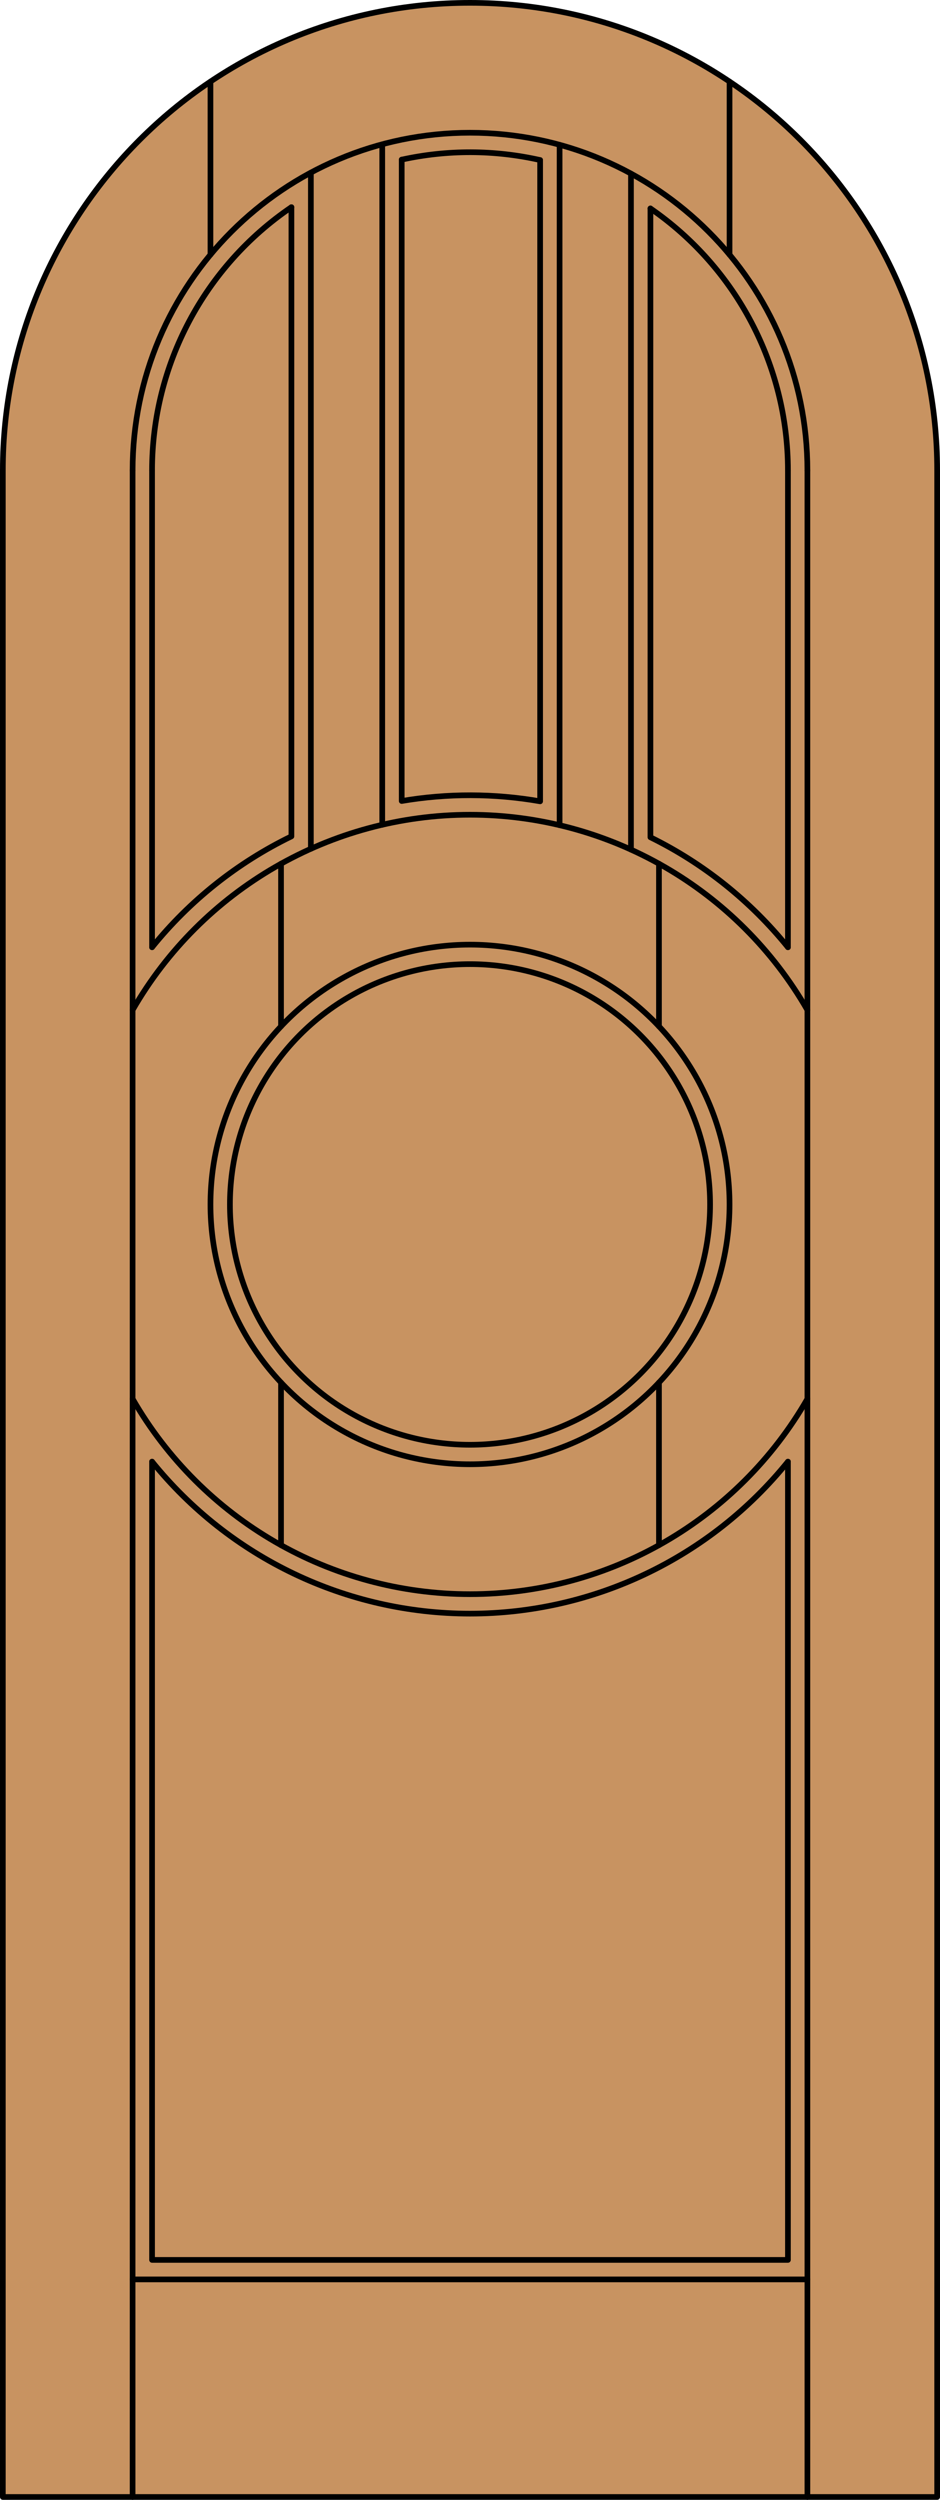 <?xml version="1.0" encoding="iso-8859-1"?>
<!-- Generator: Adobe Illustrator 14.0.0, SVG Export Plug-In . SVG Version: 6.00 Build 43363)  -->
<!DOCTYPE svg PUBLIC "-//W3C//DTD SVG 1.1//EN" "http://www.w3.org/Graphics/SVG/1.1/DTD/svg11.dtd">
<svg version="1.1" xmlns="http://www.w3.org/2000/svg" xmlns:xlink="http://www.w3.org/1999/xlink" x="0px" y="0px"
	 width="83.012px" height="220.531px" viewBox="0 0 83.012 220.531" style="enable-background:new 0 0 83.012 220.531;"
	 xml:space="preserve">
<style type="text/css">
<![CDATA[
	.st0{fill:#C89361;}
	.st1{fill:none;stroke:#000000;stroke-width:0.5;stroke-linecap:round;stroke-linejoin:round;}
]]>
</style>
<g id="DOOR_FILL">
	<path class="st0" d="M0.25,220.281V41.506C0.25,18.721,18.721,0.25,41.506,0.25s41.256,18.471,41.256,41.256v178.775H0.25z"/>
</g>
<g id="GLASS">
</g>
<g id="_x31_">
	<polyline class="st1" points="0.25,41.506 0.25,220.281 82.762,220.281 82.762,41.506 	"/>
	<line class="st1" x1="11.71" y1="220.281" x2="11.71" y2="41.506"/>
	<line class="st1" x1="71.302" y1="220.281" x2="71.302" y2="41.506"/>
	<line class="st1" x1="69.583" y1="41.506" x2="69.583" y2="83.565"/>
	<polyline class="st1" points="69.583,128.944 69.583,199.367 13.429,199.367 13.429,128.944 	"/>
	<line class="st1" x1="13.429" y1="83.565" x2="13.429" y2="41.506"/>
	<path class="st1" d="M82.762,41.506c0-22.785-18.471-41.256-41.256-41.256S0.25,18.721,0.25,41.506"/>
	<path class="st1" d="M69.583,41.506c0-9.233-4.54-17.877-12.143-23.117"/>
	<path class="st1" d="M47.699,14.12c-4.023-0.909-8.196-0.922-12.224-0.036"/>
	<path class="st1" d="M25.734,18.277c-7.697,5.226-12.306,13.925-12.306,23.229"/>
	<path class="st1" d="M71.302,41.506c0-16.456-13.34-29.796-29.796-29.796c-16.456,0-29.796,13.34-29.796,29.796"/>
	<line class="st1" x1="18.586" y1="22.467" x2="18.586" y2="7.202"/>
	<line class="st1" x1="64.426" y1="22.467" x2="64.426" y2="7.202"/>
	<line class="st1" x1="71.302" y1="201.086" x2="11.71" y2="201.086"/>
	<line class="st1" x1="24.817" y1="76.197" x2="24.817" y2="90.544"/>
	<line class="st1" x1="27.453" y1="74.878" x2="27.453" y2="15.231"/>
	<path class="st1" d="M13.429,83.565c3.333-4.125,7.535-7.465,12.306-9.782V18.277"/>
	<circle class="st1" cx="41.506" cy="106.255" r="22.92"/>
	<line class="st1" x1="24.817" y1="121.965" x2="24.817" y2="136.313"/>
	<circle class="st1" cx="41.506" cy="106.255" r="21.201"/>
	<path class="st1" d="M57.44,18.389v55.474c4.704,2.314,8.848,5.625,12.143,9.703"/>
	<line class="st1" x1="58.194" y1="121.965" x2="58.194" y2="136.313"/>
	<path class="st1" d="M35.475,14.084v56.579c4.047-0.686,8.181-0.676,12.224,0.028V14.12"/>
	<line class="st1" x1="58.194" y1="76.197" x2="58.194" y2="90.544"/>
	<line class="st1" x1="55.721" y1="74.951" x2="55.721" y2="15.319"/>
	<path class="st1" d="M11.71,89.104c6.136-10.659,17.498-17.229,29.796-17.229s23.66,6.569,29.796,17.229"/>
	<path class="st1" d="M13.429,128.944c6.854,8.48,17.173,13.409,28.077,13.409s21.224-4.929,28.077-13.409"/>
	<line class="st1" x1="33.756" y1="12.735" x2="33.756" y2="72.76"/>
	<line class="st1" x1="49.418" y1="72.798" x2="49.418" y2="12.779"/>
	<path class="st1" d="M11.71,123.406c6.136,10.659,17.498,17.229,29.796,17.229s23.66-6.569,29.796-17.229"/>
</g>
<g id="_x30_">
</g>
<g id="Layer_1">
</g>
</svg>

